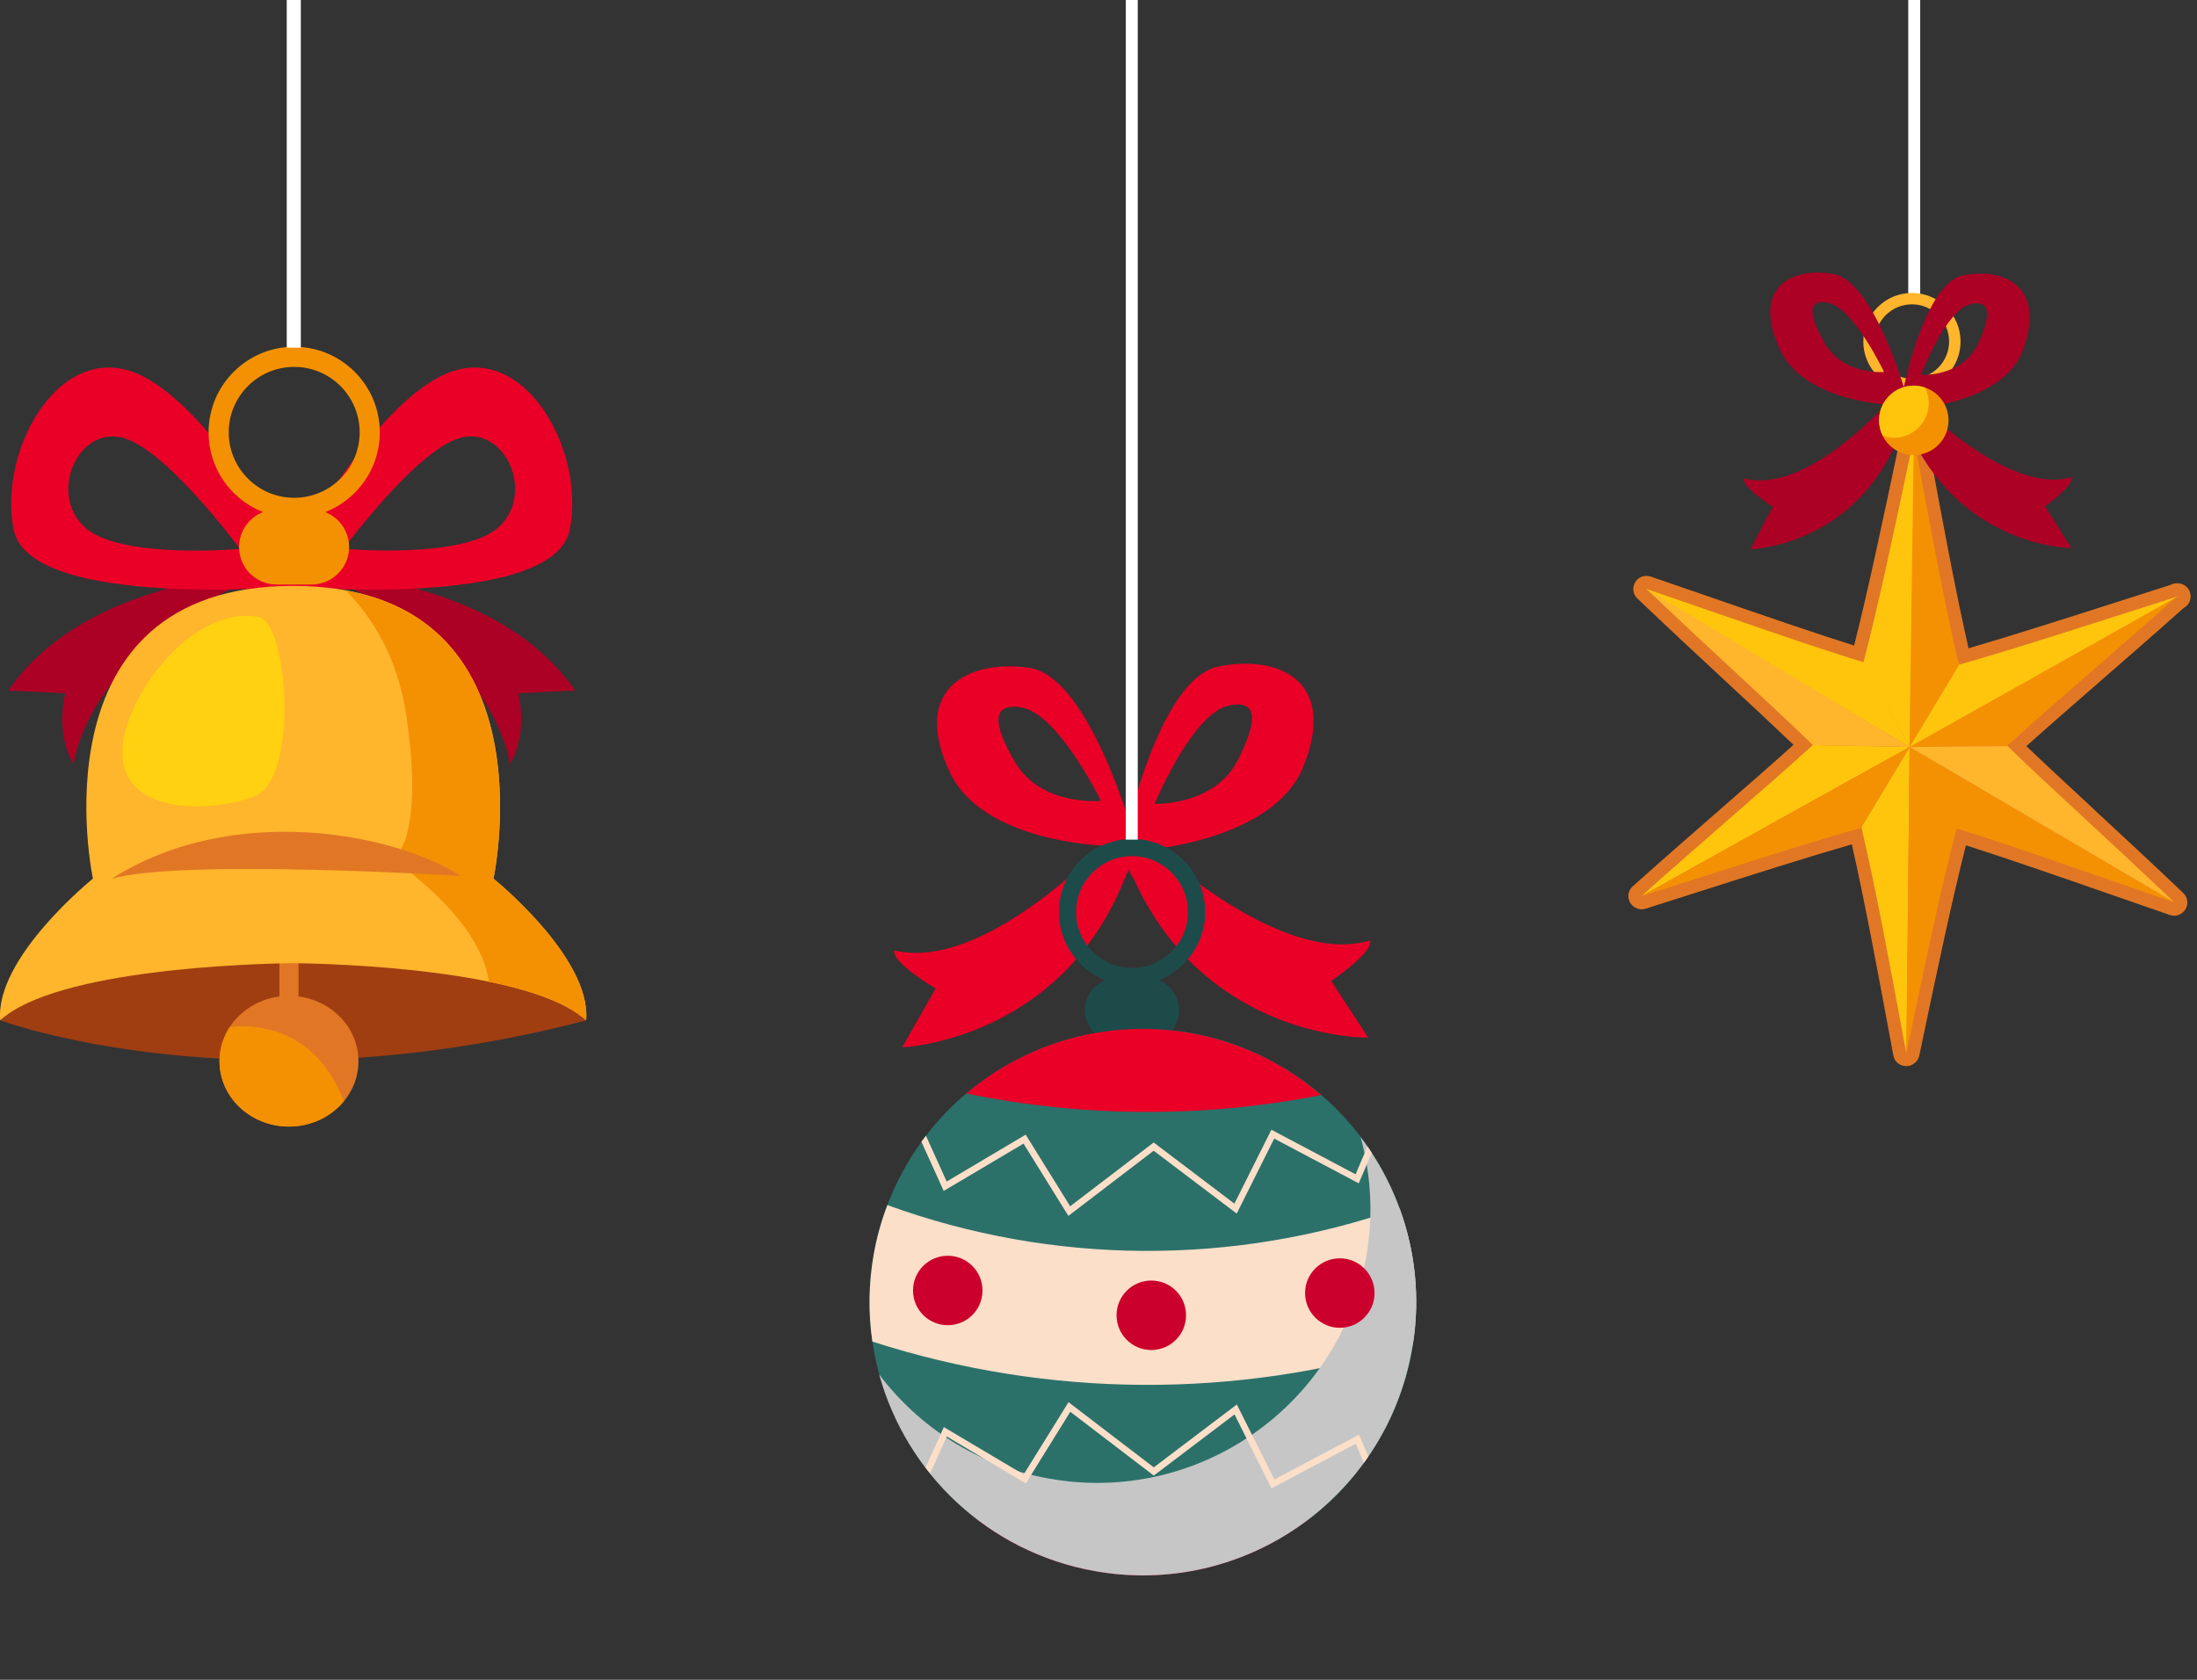 <svg xmlns="http://www.w3.org/2000/svg" width="85" height="65" viewBox="0 0 85 65" fill="none"><rect x="0" y="0" width="85" height="65" fill="#333333" stroke="none"/><path d="M44.717 32.836C44.717 32.836 49.328 32.411 50.427 29.665C51.784 26.277 49.391 25.32 47.12 25.796C45.255 26.188 44.05 30.311 43.681 31.775C43.297 30.535 41.795 26.129 39.822 25.842C37.523 25.506 35.197 26.61 36.76 29.906C38.028 32.579 42.655 32.719 42.655 32.719C42.655 32.719 38.04 37.616 34.599 36.776C34.492 37.254 36.2 38.249 36.2 38.249L34.904 40.527C34.904 40.527 41.151 40.273 43.592 33.795C43.628 33.76 43.658 33.706 43.684 33.643C43.725 33.79 43.778 33.91 43.847 33.968C46.683 40.283 52.935 40.151 52.935 40.151L51.502 37.957C51.502 37.957 53.143 36.857 53.008 36.386C49.628 37.438 44.717 32.836 44.717 32.836ZM47.535 27.303C48.956 26.992 48.393 28.412 47.902 29.392C46.993 31.202 44.672 31.105 44.672 31.105C44.672 31.105 46.115 27.613 47.535 27.303ZM39.265 29.479C38.712 28.532 38.066 27.15 39.501 27.371C40.937 27.593 42.594 30.988 42.594 30.988C42.594 30.988 40.285 31.227 39.265 29.479Z" fill="#EA0027"></path><path d="M53.645 55.174C56.291 49.969 54.215 43.604 49.009 40.959C43.802 38.314 37.437 40.389 34.791 45.594C32.145 50.8 34.221 57.164 39.427 59.809C44.633 62.455 50.999 60.38 53.645 55.174Z" fill="#2B716A"></path><path d="M44.374 40.321H43.216C42.532 40.321 41.977 39.766 41.977 39.081C41.977 38.397 42.532 37.842 43.216 37.842H44.374C45.059 37.842 45.614 38.397 45.614 39.081C45.614 39.766 45.059 40.321 44.374 40.321Z" fill="#1D4B4A"></path><path d="M43.797 38.123C42.236 38.123 40.969 36.855 40.969 35.292C40.969 33.73 42.236 32.465 43.797 32.465C45.357 32.465 46.628 33.732 46.628 35.292C46.628 36.853 45.36 38.123 43.797 38.123ZM43.797 33.129C42.603 33.129 41.633 34.099 41.633 35.292C41.633 36.486 42.603 37.456 43.797 37.456C44.991 37.456 45.961 36.486 45.961 35.292C45.961 34.099 44.991 33.129 43.797 33.129Z" fill="#1D4B4A"></path><path d="M44.018 0H43.555V32.49H44.018V0Z" fill="white"></path><path d="M37.734 58.741C39.04 59.756 40.606 60.481 42.347 60.792C45.448 61.349 48.474 60.489 50.768 58.679C46.461 57.875 42.036 57.898 37.734 58.738V58.741Z" fill="#EA0027"></path><path d="M37.387 42.312C41.91 43.243 46.579 43.266 51.108 42.373C49.723 41.179 48.01 40.326 46.08 39.98C42.855 39.402 39.708 40.352 37.387 42.312Z" fill="#EA0027"></path><path d="M54.658 52.037C54.951 50.197 54.748 48.387 54.144 46.748C47.734 48.995 40.724 48.955 34.332 46.631C34.102 47.231 33.924 47.863 33.807 48.519C33.601 49.672 33.591 50.813 33.751 51.912C40.538 54.103 47.849 54.147 54.656 52.037H54.658Z" fill="#FCDFC9"></path><g style="mix-blend-mode:multiply"><path d="M52.642 44.004C53.049 45.48 53.141 47.066 52.853 48.674C51.822 54.421 46.326 58.244 40.578 57.213C37.854 56.725 35.563 55.233 34.016 53.187C35.064 56.989 38.206 60.049 42.347 60.792C48.095 61.823 53.591 58 54.622 52.253C55.165 49.229 54.363 46.274 52.644 44.004H52.642Z" fill="#C6C6C6"></path></g><path d="M38.012 49.936C38.012 50.679 37.412 51.279 36.668 51.279C35.925 51.279 35.324 50.679 35.324 49.936C35.324 49.193 35.925 48.592 36.668 48.592C37.412 48.592 38.012 49.193 38.012 49.936Z" fill="#CC002C"></path><path d="M45.887 50.895C45.887 51.638 45.287 52.239 44.543 52.239C43.8 52.239 43.199 51.638 43.199 50.895C43.199 50.151 43.8 49.551 44.543 49.551C45.287 49.551 45.887 50.151 45.887 50.895Z" fill="#CC002C"></path><path d="M51.836 51.379C52.579 51.379 53.18 50.777 53.18 50.035C53.18 49.293 52.579 48.691 51.836 48.691C51.094 48.691 50.492 49.293 50.492 50.035C50.492 50.777 51.094 51.379 51.836 51.379Z" fill="#CC002C"></path><path d="M52.574 55.518L49.303 57.248L47.852 54.347L44.639 56.78L41.34 54.258L39.604 57.055L36.516 55.222L35.809 56.79C35.867 56.867 35.926 56.94 35.987 57.014L36.631 55.586L39.688 57.401L41.409 54.629L44.639 57.098L47.763 54.731L49.193 57.592L52.452 55.866L52.767 56.607C52.826 56.526 52.882 56.444 52.938 56.36L52.577 55.51L52.574 55.518Z" fill="#FCDFC9"></path><path d="M52.905 44.361L52.447 45.441L49.189 43.715L47.758 46.576L44.635 44.209L41.404 46.677L39.683 43.906L36.626 45.72L35.824 43.947C35.766 44.023 35.704 44.099 35.648 44.178L36.511 46.084L39.599 44.252L41.335 47.049L44.635 44.527L47.847 46.96L49.298 44.058L52.569 45.789L53.071 44.611C53.015 44.527 52.961 44.44 52.903 44.356L52.905 44.361Z" fill="#FCDFC9"></path><path d="M74.291 0H73.828V11.494H74.291V0Z" fill="white"></path><path d="M80.982 31.288C80.015 30.392 79.16 29.6 78.398 28.872C79.195 28.157 80.091 27.376 81.107 26.49C82.12 25.609 83.266 24.612 84.47 23.538L84.495 23.522C84.724 23.395 84.816 23.113 84.712 22.873C84.628 22.685 84.442 22.57 84.246 22.57C84.243 22.57 84.225 22.57 84.218 22.57C84.136 22.57 84.055 22.591 83.978 22.631L82.27 23.179C79.834 23.957 77.864 24.589 76.161 25.085C75.659 22.878 75.168 20.244 74.544 16.841C74.501 16.602 74.292 16.426 74.05 16.424H74.043C73.801 16.424 73.595 16.592 73.544 16.828C72.808 20.328 72.269 22.855 71.734 24.981C70.118 24.469 68.272 23.83 65.994 23.044C65.322 22.812 64.614 22.568 63.865 22.311C63.812 22.293 63.756 22.283 63.7 22.283C63.527 22.283 63.359 22.372 63.265 22.527C63.14 22.731 63.176 22.995 63.349 23.161C64.581 24.334 65.757 25.426 66.796 26.391C67.768 27.292 68.626 28.091 69.389 28.821C68.593 29.539 67.694 30.323 66.676 31.211C65.622 32.13 64.428 33.171 63.168 34.296C63.16 34.304 63.153 34.314 63.145 34.321C63.132 34.334 63.12 34.347 63.109 34.36C63.099 34.372 63.092 34.385 63.084 34.398C63.076 34.41 63.066 34.423 63.059 34.436C63.051 34.451 63.046 34.466 63.038 34.479C63.033 34.492 63.026 34.505 63.023 34.52C63.018 34.535 63.015 34.55 63.01 34.568C63.008 34.584 63.002 34.596 63.002 34.611C63.002 34.627 63.002 34.645 63 34.66C63 34.675 63 34.688 63 34.703C63 34.721 63.005 34.736 63.008 34.754C63.008 34.767 63.01 34.782 63.015 34.795C63.02 34.813 63.026 34.83 63.033 34.848C63.036 34.858 63.038 34.869 63.043 34.879C63.043 34.879 63.043 34.879 63.043 34.881C63.056 34.912 63.074 34.942 63.094 34.97C63.099 34.978 63.107 34.983 63.112 34.988C63.122 35.001 63.135 35.014 63.145 35.026C63.166 35.047 63.188 35.067 63.211 35.085C63.224 35.095 63.237 35.103 63.252 35.113C63.28 35.128 63.308 35.141 63.336 35.151C63.349 35.156 63.361 35.161 63.377 35.166C63.42 35.179 63.463 35.187 63.509 35.187C63.557 35.187 63.603 35.179 63.649 35.164C63.654 35.164 63.657 35.164 63.662 35.164L65.507 34.576C67.956 33.794 69.934 33.166 71.645 32.672C72.141 34.861 72.63 37.477 73.254 40.852C73.297 41.092 73.508 41.249 73.753 41.254H73.758C74 41.254 74.211 41.071 74.259 40.834C74.987 37.353 75.522 34.838 76.059 32.71C77.663 33.222 79.493 33.858 81.751 34.642C82.443 34.884 83.177 35.138 83.95 35.406C84.006 35.423 84.062 35.434 84.116 35.434C84.309 35.434 84.493 35.322 84.579 35.138C84.617 35.054 84.633 34.965 84.625 34.879C84.615 34.759 84.561 34.645 84.47 34.556C83.225 33.37 82.034 32.267 80.985 31.295L80.982 31.288Z" fill="#E17725"></path><path d="M73.918 28.848C74.529 27.832 75.143 26.814 75.838 25.661C75.817 25.666 75.797 25.674 75.777 25.679C75.247 23.426 74.756 20.807 74.046 16.934C74.02 17.058 73.995 17.18 73.969 17.303C73.929 22.861 73.906 25.875 73.883 28.906C73.895 28.886 73.908 28.868 73.921 28.848H73.918Z" fill="#F49103"></path><path d="M72.016 32.009C72.545 34.261 73.039 36.883 73.754 40.754C73.754 40.744 73.759 40.734 73.762 40.721C73.818 35.025 73.849 31.955 73.882 28.906C73.286 29.894 72.69 30.889 72.018 32.006L72.016 32.009Z" fill="#FFC50D"></path><path d="M75.685 32.101C75.69 32.086 75.693 32.071 75.698 32.055C77.915 32.745 80.557 33.687 84.116 34.916C79.455 32.177 76.441 30.403 73.883 28.904C74.458 29.922 75.036 30.945 75.688 32.101H75.685Z" fill="#F49103"></path><path d="M73.883 28.903C75.072 28.888 76.26 28.873 77.655 28.858C79.361 27.305 81.614 25.406 84.221 23.08C79.47 25.755 76.467 27.442 73.883 28.903Z" fill="#F49103"></path><path d="M73.878 28.904C73.315 27.858 72.75 26.812 72.114 25.631C69.897 24.949 67.262 24.015 63.703 22.791C63.787 22.87 63.871 22.949 63.955 23.028C68.407 25.662 71.302 27.372 73.781 28.846C73.814 28.866 73.847 28.884 73.878 28.904Z" fill="#FFC50D"></path><path d="M70.137 28.83C68.418 30.398 66.142 32.319 63.508 34.674C68.268 32.024 71.287 30.342 73.879 28.904C72.698 28.881 71.516 28.858 70.137 28.83Z" fill="#FFC50D"></path><path d="M70.138 28.831C71.518 28.856 72.697 28.879 73.878 28.902C71.33 27.367 68.336 25.573 63.703 22.791C66.239 25.209 68.463 27.204 70.138 28.831Z" fill="#FFB52C"></path><path d="M73.878 28.904C73.308 27.86 72.738 26.814 72.094 25.636C72.677 23.398 73.237 20.782 74.044 16.934C73.962 22.726 73.921 25.806 73.878 28.904Z" fill="#FFC50D"></path><path d="M73.883 28.903C74.494 27.885 75.107 26.867 75.802 25.717C78.017 25.088 80.649 24.228 84.249 23.08C79.481 25.758 76.472 27.445 73.883 28.903Z" fill="#FFC50D"></path><path d="M77.66 28.866C76.263 28.879 75.072 28.891 73.883 28.904C76.441 30.403 79.455 32.175 84.119 34.913C81.578 32.493 79.343 30.492 77.663 28.863L77.66 28.866Z" fill="#FFB52C"></path><path d="M73.881 28.907C74.462 29.91 75.042 30.92 75.699 32.055C75.116 34.292 74.558 36.909 73.754 40.755C73.815 35.036 73.848 31.961 73.881 28.904V28.907Z" fill="#F49103"></path><path d="M63.508 34.674C68.268 32.024 71.287 30.342 73.881 28.906C73.275 29.904 72.667 30.909 71.98 32.044C69.755 32.67 67.115 33.528 63.51 34.676L63.508 34.674Z" fill="#F49103"></path><path d="M73.971 15.098C72.932 15.098 72.09 14.253 72.09 13.217C72.09 12.181 72.935 11.336 73.971 11.336C75.007 11.336 75.852 12.178 75.852 13.217C75.852 14.255 75.007 15.098 73.971 15.098ZM73.971 11.776C73.177 11.776 72.533 12.423 72.533 13.214C72.533 14.006 73.179 14.652 73.971 14.652C74.763 14.652 75.409 14.006 75.409 13.214C75.409 12.423 74.763 11.776 73.971 11.776Z" fill="#FFB52C"></path><path d="M74.383 15.766C74.383 15.766 77.554 15.514 78.277 13.524C79.168 11.068 77.509 10.34 75.951 10.658C74.67 10.92 73.894 13.916 73.657 14.977C73.377 14.066 72.285 10.834 70.923 10.6C69.335 10.325 67.746 11.101 68.864 13.526C69.77 15.494 72.962 15.652 72.962 15.652C72.962 15.652 69.844 19.166 67.464 18.51C67.397 18.856 68.586 19.607 68.586 19.607L67.723 21.253C67.723 21.253 72.025 21.147 73.624 16.451C73.649 16.425 73.67 16.387 73.685 16.339C73.716 16.446 73.754 16.535 73.802 16.578C75.836 21.223 80.141 21.205 80.141 21.205L79.125 19.587C79.125 19.587 80.243 18.805 80.143 18.459C77.827 19.184 74.385 15.764 74.385 15.764L74.383 15.766ZM76.254 11.765C77.229 11.556 76.859 12.587 76.531 13.295C75.928 14.603 74.327 14.504 74.327 14.504C74.327 14.504 75.279 11.974 76.251 11.765H76.254ZM70.582 13.249C70.19 12.552 69.727 11.534 70.717 11.714C71.71 11.895 72.893 14.394 72.893 14.394C72.893 14.394 71.305 14.539 70.579 13.252L70.582 13.249Z" fill="#AD0025"></path><path d="M74.043 17.61C74.786 17.61 75.387 17.008 75.387 16.266C75.387 15.524 74.786 14.922 74.043 14.922C73.301 14.922 72.699 15.524 72.699 16.266C72.699 17.008 73.301 17.61 74.043 17.61Z" fill="#F49103"></path><path d="M72.699 16.266C72.699 16.48 72.755 16.681 72.844 16.861C72.979 16.907 73.124 16.938 73.277 16.938C74.02 16.938 74.621 16.337 74.621 15.594C74.621 15.38 74.565 15.179 74.476 14.998C74.341 14.952 74.196 14.922 74.043 14.922C73.3 14.922 72.699 15.523 72.699 16.266Z" fill="#FFC50D"></path><path d="M0.008 39.483C0.008 39.483 9.386 42.962 22.677 39.483C20.566 34.739 4.129 33.894 0.008 39.483Z" fill="#A03E12"></path><path d="M11.55 38.559V35.475H10.811V38.559C9.5 38.73 8.492 39.784 8.492 41.064C8.492 42.461 9.696 43.594 11.18 43.594C12.665 43.594 13.868 42.461 13.868 41.064C13.868 39.784 12.858 38.73 11.55 38.559Z" fill="#E17725"></path><path d="M10.232 22.189C10.232 22.189 3.376 22.294 0.316 26.725C0.632 26.725 2.531 26.829 2.531 26.829C2.531 26.829 2.109 28.305 2.847 29.57C2.951 28.832 3.901 24.826 10.229 22.189H10.232Z" fill="#AD0025"></path><path d="M5.594 14.594C2.43 12.907 -0.1 17.335 0.531 20.499C1.165 23.663 11.871 22.667 11.871 22.667C11.871 22.667 8.756 16.282 5.591 14.594H5.594ZM3.272 20.395C1.9 19.13 2.957 16.597 4.645 16.915C6.332 17.231 9.285 21.239 9.285 21.239C9.285 21.239 4.645 21.662 3.272 20.397V20.395Z" fill="#EA0027"></path><path d="M12.344 22.189C12.344 22.189 19.199 22.294 22.259 26.725C21.943 26.725 20.044 26.829 20.044 26.829C20.044 26.829 20.467 28.305 19.729 29.57C19.624 28.832 18.675 24.826 12.346 22.189H12.344Z" fill="#AD0025"></path><path d="M10.702 22.667C10.702 22.667 21.411 23.663 22.043 20.499C22.676 17.335 20.143 12.907 16.979 14.594C13.815 16.282 10.699 22.667 10.699 22.667H10.702ZM13.288 21.237C13.288 21.237 16.241 17.231 17.929 16.913C19.616 16.597 20.67 19.127 19.301 20.392C17.929 21.657 13.288 21.235 13.288 21.235V21.237Z" fill="#EA0027"></path><path d="M19.093 33.998C19.093 33.998 21.527 22.67 11.344 22.67C1.162 22.67 3.595 33.998 3.595 33.998C3.595 33.998 -0.203 37.058 0.008 39.481C2.19 37.49 9.824 37.289 11.342 37.269C12.861 37.289 20.493 37.49 22.675 39.481C22.886 37.055 19.088 33.998 19.088 33.998H19.093Z" fill="#FFB52C"></path><path d="M4.745 29.359C4.956 31.469 8.014 31.469 9.808 30.835C11.601 30.201 11.137 24.098 10.02 23.877C7.382 23.35 4.536 27.251 4.745 29.359Z" fill="#FFD110"></path><path d="M19.091 33.997C19.091 33.997 21.174 24.275 13.379 22.85C14.369 23.852 15.377 25.392 15.716 27.67C16.454 32.626 15.189 33.259 15.189 33.259C15.189 33.259 18.569 35.468 18.913 37.986C20.502 38.311 21.919 38.787 22.678 39.48C22.889 37.054 19.091 33.997 19.091 33.997Z" fill="#F49103"></path><path d="M17.828 33.895C17.828 33.895 7.026 33.223 4.328 34C8.969 31.047 15.19 32.208 17.828 33.895Z" fill="#E17725"></path><path d="M10.554 39.88C9.946 39.702 9.383 39.681 8.887 39.748C8.637 40.132 8.492 40.582 8.492 41.063C8.492 42.461 9.696 43.593 11.18 43.593C12.043 43.593 12.81 43.209 13.303 42.613C13.031 41.863 12.293 40.389 10.554 39.877V39.88Z" fill="#F49103"></path><path d="M12.055 22.618H10.701C9.899 22.618 9.25 21.969 9.25 21.168C9.25 20.366 9.899 19.717 10.701 19.717H12.055C12.857 19.717 13.506 20.366 13.506 21.168C13.506 21.969 12.857 22.618 12.055 22.618Z" fill="#F49103"></path><path d="M11.382 20.041C9.554 20.041 8.07 18.557 8.07 16.729C8.07 14.902 9.554 13.418 11.382 13.418C13.21 13.418 14.694 14.902 14.694 16.729C14.694 18.557 13.21 20.041 11.382 20.041ZM11.382 14.197C9.985 14.197 8.849 15.332 8.849 16.729C8.849 18.127 9.985 19.262 11.382 19.262C12.78 19.262 13.915 18.127 13.915 16.729C13.915 15.332 12.78 14.197 11.382 14.197Z" fill="#F49103"></path><path d="M11.639 0H11.094V13.454H11.639V0Z" fill="white"></path></svg>